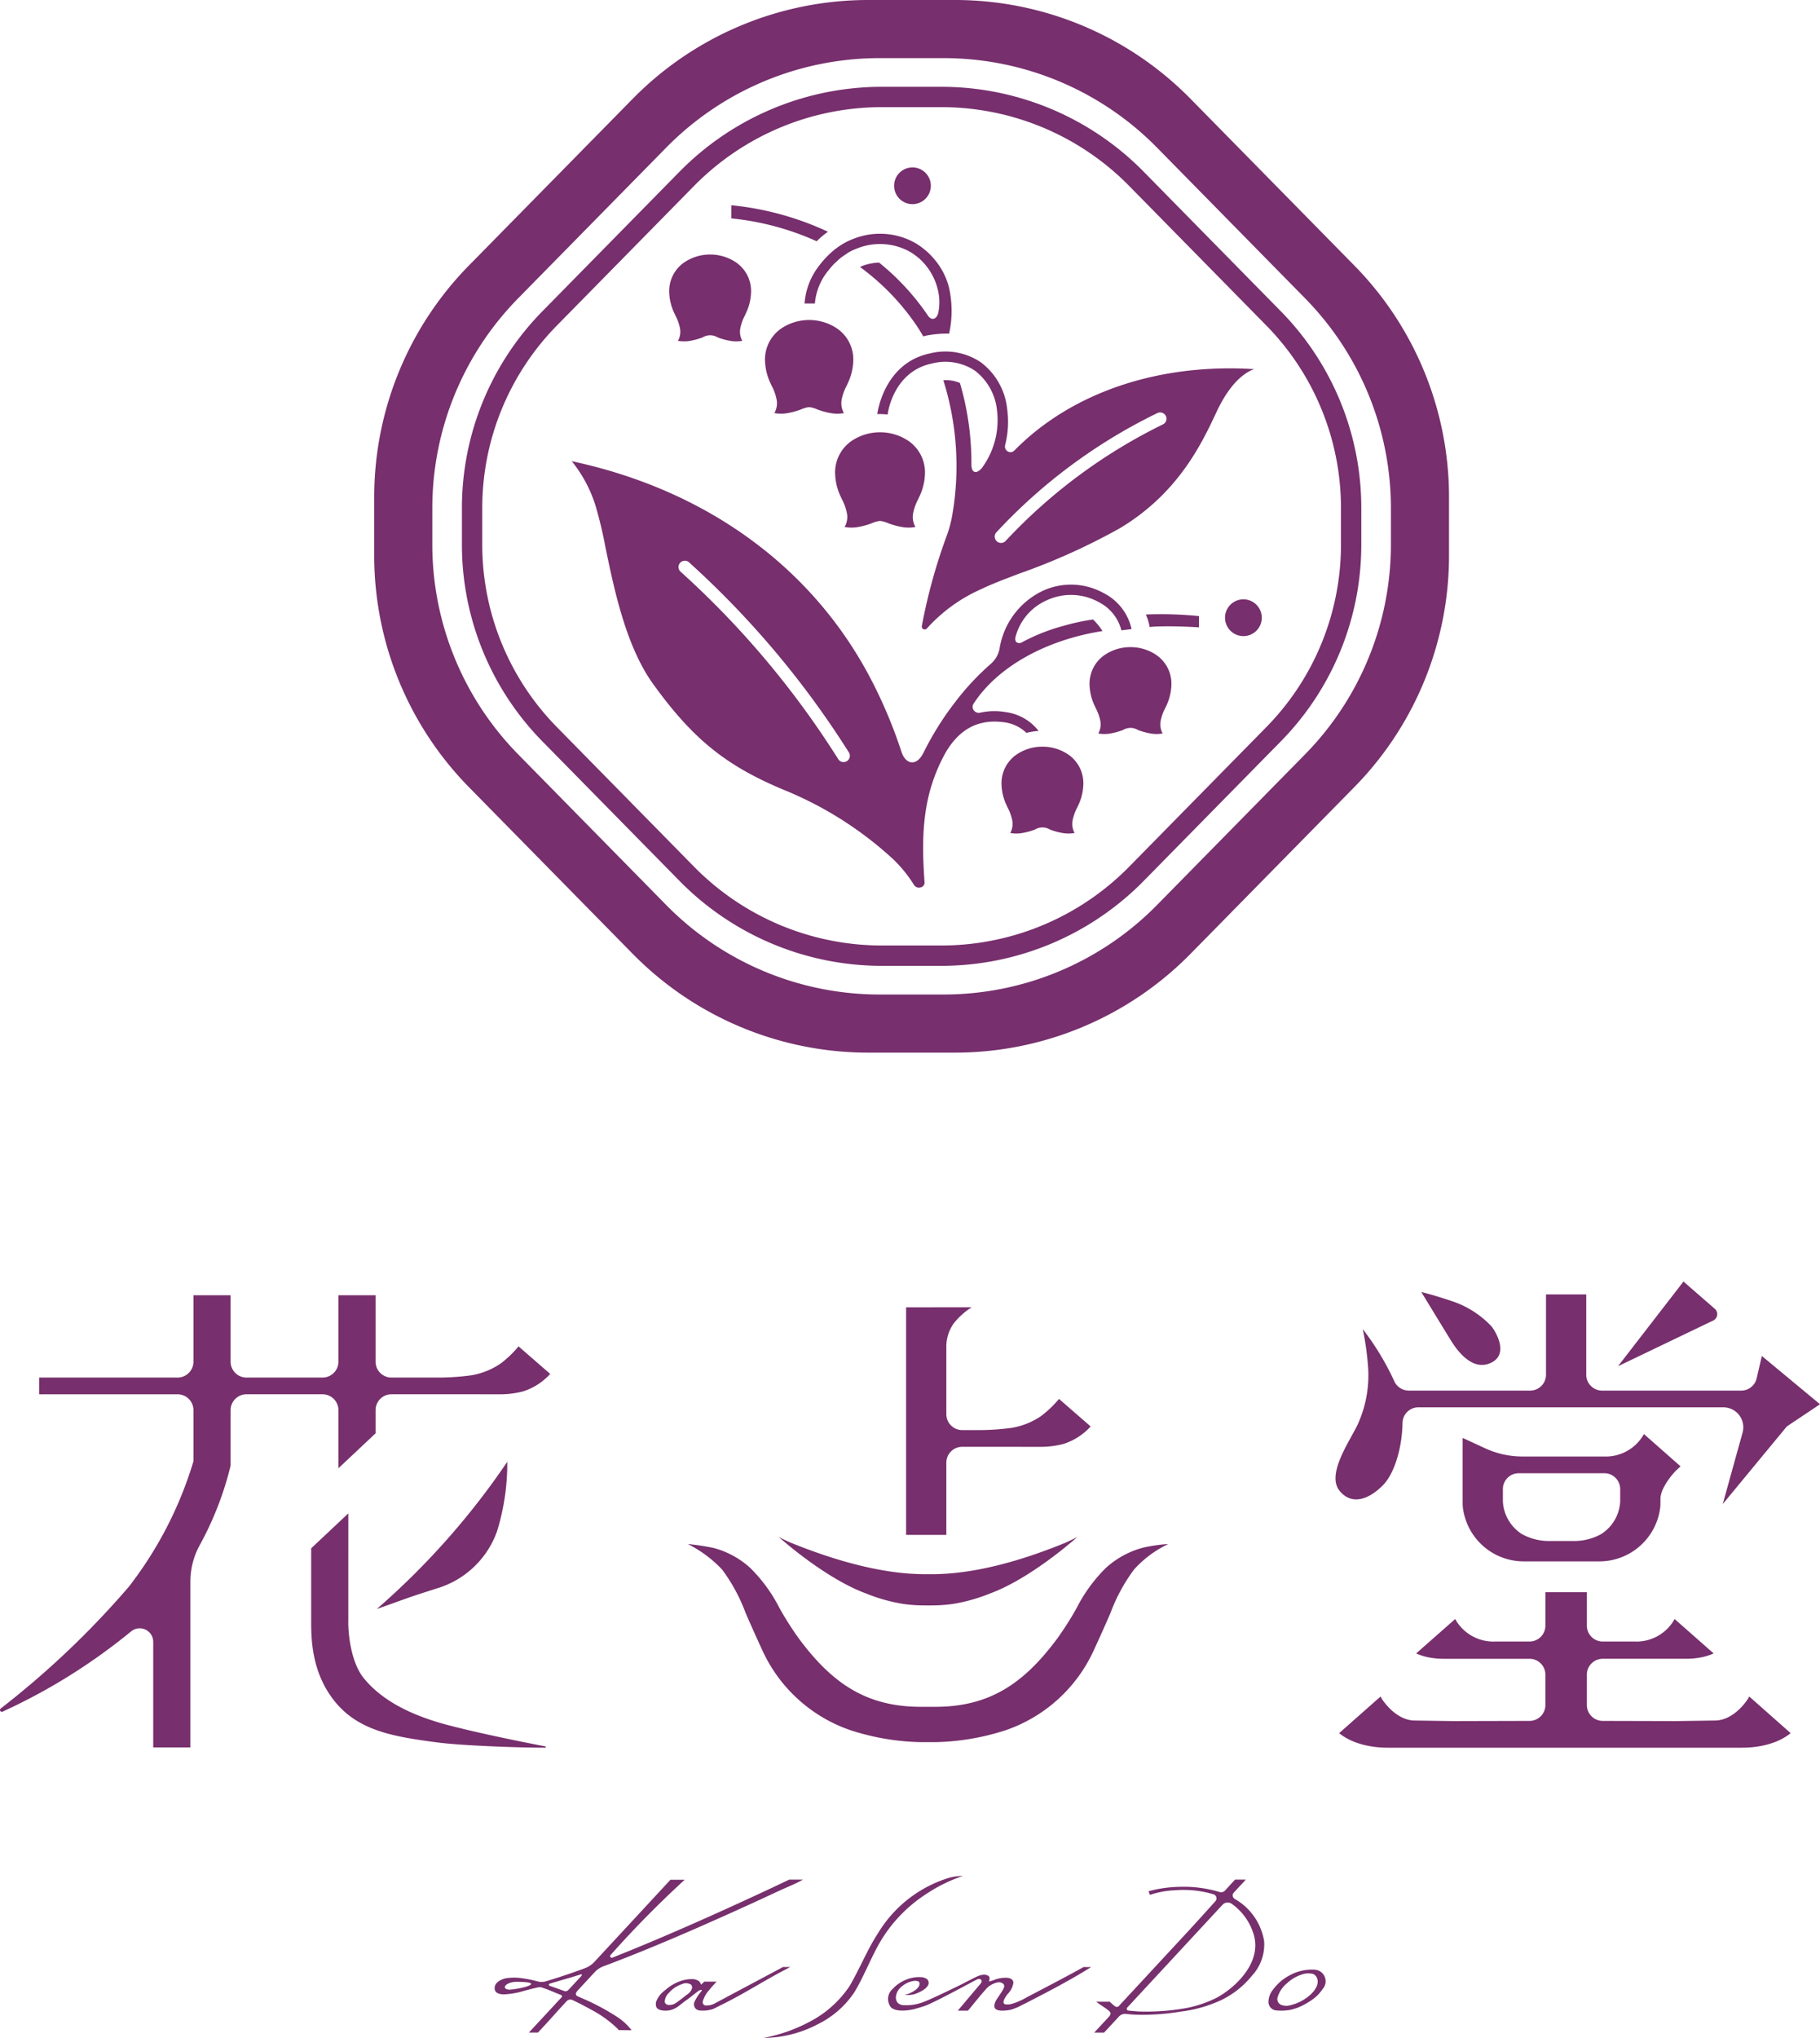 <svg xmlns="http://www.w3.org/2000/svg" viewBox="0 0 222.94 249.508"><defs><style>.cls-1{fill:#772f6d;}</style></defs><g id="レイヤー_2" data-name="レイヤー 2"><g id="A"><path class="cls-1" d="M113.438,231.897a18.971,18.971,0,0,1,4.515-2.227,7.014,7.014,0,0,0-1.62.209,15.44,15.44,0,0,0-8.81,6.851c-1.264,1.937-2.132,4.128-3.428,6.385A13.23,13.23,0,0,1,99.902,247.119a19.914,19.914,0,0,1-6.369,2.388,14.531,14.531,0,0,0,6.632-1.673,11.473,11.473,0,0,0,4.467-3.885c1.161-1.895,2.021-4.191,3.133-6.116A17.679,17.679,0,0,1,113.438,231.897ZM96.8,240.824h-.883c-2.621,1.395-8,4.261-8.382,4.467a2.058,2.058,0,0,1-1.179.229.46.46,0,0,1-.248-.209.572.572,0,0,1-.019-.293,3.466,3.466,0,0,1,.787-1.375c.257-.348.596-.687.905-1.032h-1.501c-.127.111-.291.287-.406.38a.795.795,0,0,0-.347-.495,1.701,1.701,0,0,0-.601-.191,4.397,4.397,0,0,0-1.413.185,5.548,5.548,0,0,0-2.031,1.166l-.009.007a3.158,3.158,0,0,0-1.065,1.317,1.029,1.029,0,0,0,.004.773c.122.216.447.414,1.107.414a2.53,2.53,0,0,0,.689-.09,2.896,2.896,0,0,0,.97-.51l.701-.546c.552-.377.998-.746,1.532-1.16.362-.281.69-.328.496-.065a5.648,5.648,0,0,0-.802,1.222.765.765,0,0,0,.232,1.005.896.896,0,0,0,.481.129,3.769,3.769,0,0,0,1.599-.219s1.094-.545,1.43-.715c2.557-1.293,4.55-2.595,7.082-3.935Q96.365,241.055,96.8,240.824Zm-12.569,3.326c-.586.428-.834.66-1.427,1.075l-.019.009a1.415,1.415,0,0,1-1.013.216.506.506,0,0,1-.344-.332,1.532,1.532,0,0,1,.489-1.11,5.032,5.032,0,0,1,.509-.491,3.731,3.731,0,0,1,1.144-.61,1.141,1.141,0,0,1,1.068.069l.006.007.002-.002C84.981,243.343,84.606,243.876,84.231,244.15Zm41.812.24c-.35.184-.715.41-1.167.597a5.884,5.884,0,0,1-1.118.391,1.86,1.86,0,0,1-.629.01c-.504-.14.041-.931.308-1.265a2.518,2.518,0,0,0,.692-1.324c.039-.94-1.548-.664-2.152-.47a4.959,4.959,0,0,1-.851.273c.074-.13.192-.543-.073-.7-.259-.153-.647-.259-1.495.139-.34.16-1.803.921-2.084,1.062-.39.18-3.701,1.811-4.551,2.076a5.66,5.66,0,0,1-2.161.315,1.157,1.157,0,0,1-.786-.272,1.06,1.06,0,0,1-.182-1.013,1.65,1.65,0,0,1,.23-.53,2.213,2.213,0,0,1,.55-.564,2.977,2.977,0,0,1,1.395-.595,1.448,1.448,0,0,1,.467.038.318.318,0,0,1,.212.298c-.013.593-.831,1.026-1.372,1.248a4.168,4.168,0,0,1-.448.144,4.078,4.078,0,0,0,.905-.038,2.735,2.735,0,0,0,.637-.197c.536-.216,1.472-.715,1.38-1.339-.055-.373-.366-.515-.747-.592a4.118,4.118,0,0,0-2.09.328,4.379,4.379,0,0,0-1.566,1.099,1.629,1.629,0,0,0-.201,2.258c.614.561,1.949.4,2.684.247.27-.056,1.208-.336,1.53-.456,1.283-.477,5.977-3.054,6.359-3.232.52-.164.641.25.419.509-.123.144-.243.286-.366.43l-.273.324c-.018.02-.033.038-.053.061l.003-.001q-1.063,1.26-2.127,2.52v0h1.248c.76-.901,1.583-1.968,2.385-2.832a2.716,2.716,0,0,1,1.17-.611.778.778,0,0,1,.812.209c.144.211.057.384-.045.589-.196.395-.577.899-.867,1.367-.141.228-.326.738-.131,1.002.198.267.699.274.98.277.047 0.0.133-.014.239-.021a3.312,3.312,0,0,0,1.036-.202l.536-.211,1.041-.526c2.812-1.435,5.597-2.906,7.938-4.384h-.929C130.643,241.989,128.332,243.19,126.043,244.391Zm-5.32-2.337c.087-.026.149-.041,0,0Zm40.345-.9a5.64,5.64,0,0,0-3.073.68,5.916,5.916,0,0,0-2.053,1.757,2.402,2.402,0,0,0-.56,1.578,1.044,1.044,0,0,0,1.024.974,5.964,5.964,0,0,0,1.804-.108c.003 0.0.625-.175.894-.291a8.912,8.912,0,0,0,1.382-.749,5.067,5.067,0,0,0,1.545-1.493A1.418,1.418,0,0,0,161.068,241.153Zm-.155,2.647a4.786,4.786,0,0,1-1.158.989,5.439,5.439,0,0,1-2.076.786,1.891,1.891,0,0,1-.798-.141.781.781,0,0,1-.404-.815,3.463,3.463,0,0,1,1.155-1.789c.086-.08.173-.158.262-.234a4.949,4.949,0,0,1,1.755-.912,2.41,2.41,0,0,1,1.185-.015.847.847,0,0,1,.358.278S161.839,242.631,160.912,243.801Zm-85.265,3.166a27.916,27.916,0,0,0-4.03-2.18q-.347-.156-.699-.303c-.515-.18-.432-.458-.169-.767l2.086-2.25a2.894,2.894,0,0,1,1.116-.744q.716-.266,1.428-.54c4.945-1.906,9.808-4.022,14.638-6.2q2.781-1.254,5.545-2.545c.916-.428,1.922-.798,2.794-1.316H96.681c-2.052.984-4.119,1.94-6.189,2.887-4.45,2.035-8.928,4.011-13.46,5.857q-1.012.412-2.018.813a.201.201,0,0,1-.22-.323,126.28,126.28,0,0,1,9.074-9.213H82.126c-1.926,2.078-4.138,4.47-6.029,6.509q-1.639,1.768-3.278,3.535a3.041,3.041,0,0,1-1.178.788c-1.576.58-3.167,1.122-4.802,1.606a1.766,1.766,0,0,1-.946.014,15.147,15.147,0,0,0-2.136-.422,6.685,6.685,0,0,0-1.812.033s-1.313.274-1.354,1.152c-.016.338.123.797,1.103.817a9.799,9.799,0,0,0,1.981-.286s1.582-.446,2.262-.577a.911.911,0,0,1,.45.028c.853.275,1.527.597,2.245.875.232.074.302.204.092.388l-2.185,2.356-1.755,1.893h1.112a1.088,1.088,0,0,0,.095-.106c1.789-1.902,1.833-2.038,3.423-3.738a.617.617,0,0,1,.71-.142c.85.4,1.713.854,2.537,1.314a13.897,13.897,0,0,1,2.983,2.193,1.259,1.259,0,0,1,.146.176l1.579.018A7.071,7.071,0,0,0,75.648,246.967Zm-11.87-3.568a11.348,11.348,0,0,1-1.309.196c-.449,0-.651-.153-.631-.34.061-.327.766-.617,1.386-.617C66.018,242.638,65.125,243.118,63.778,243.399Zm5.847.233a.486.486,0,0,1-.528.125c-.565-.21-1.19-.42-1.762-.628a.141.141,0,0,1,.007-.268c.337-.099.719-.213.983-.292.976-.29,1.874-.534,2.822-.846a.097.097,0,0,1,.103.157Q70.438,242.755,69.626,243.632Zm81.621-11.143a.506.506,0,0,1-.112-.777l1.473-1.589-0-0h-1.32q-.605.655-1.221,1.333a.654.654,0,0,1-.681.189c-.099-.032-.197-.061-.297-.088a15.275,15.275,0,0,0-3.546-.549c-.451-.01-1.056-.014-1.751.029a15.111,15.111,0,0,0-3.1.513l.172.444a10.962,10.962,0,0,1,3.006-.561,12.865,12.865,0,0,1,4.788.491l.007.003a.522.522,0,0,1,.215.842c-1.185,1.314-2.375,2.639-3.531,3.885q-4.149,4.474-8.297,8.949a.337.337,0,0,1-.441.049,5.535,5.535,0,0,1-.669-.58h-1.657c.453.372.796.543,1.315.928.369.279.67.48.192.963l-1.755,1.893H135.242l1.831-1.975a.999.999,0,0,1,.851-.313,18.31,18.31,0,0,0,2.601.1,28.678,28.678,0,0,0,4.102-.384,16.39,16.39,0,0,0,5.009-1.43,10.926,10.926,0,0,0,3.708-2.95,5.618,5.618,0,0,0,1.504-4.249A7.276,7.276,0,0,0,151.246,232.488ZM149.99,243.997a10.895,10.895,0,0,1-1.004.615,14.825,14.825,0,0,1-3.492,1.203,27.821,27.821,0,0,1-6.093.449c-.461-.041-.848-.07-1.185-.107a.219.219,0,0,1-.134-.368q1.571-1.694,3.141-3.388,4.261-4.596,8.523-9.192a.863.863,0,0,1,1.138-.12,7.081,7.081,0,0,1,2.738,3.932C154.354,239.869,152.195,242.468,149.99,243.997Z"/><path class="cls-1" d="M115.92,179.079a1.945,1.945,0,0,1,1.945-1.945h7.263l.015.005h2.322a11.241,11.241,0,0,0,2.782-.35,7.603,7.603,0,0,0,3.352-2.147l-3.877-3.373a13.298,13.298,0,0,1-2.169,2.081,8.988,8.988,0,0,1-3.658,1.468,30.557,30.557,0,0,1-3.801.27h-2.228a1.945,1.945,0,0,1-1.945-1.945v-8.339a4.859,4.859,0,0,1,.958-2.846,8.823,8.823,0,0,1,2.154-1.912h-4.612l0.0.006H110.991v27.865h4.929Zm-5.302,17.289a18.491,18.491,0,0,0,2.687.184l.196.007.179-.001.257.002.12-.007a18.475,18.475,0,0,0,2.687-.184,21.054,21.054,0,0,0,4.58-1.297c4.043-1.494,8.603-5.089,10.637-6.895-.242.133-1.367.678-1.596.763-6.189,2.511-11.587,3.789-16.265,3.789l-.799-.001h-.004c-4.718,0-10.293-1.361-16.486-3.874-.226-.084-1.173-.552-1.411-.677,2.035,1.806,6.597,5.402,10.637,6.895A21.043,21.043,0,0,0,110.618,196.368Zm24.847-4.406a18.909,18.909,0,0,0-3.575,4.896,38.625,38.625,0,0,1-2.411,3.789c-4.053,5.442-8.236,8.321-14.918,8.321H112.802c-6.683,0-10.865-2.879-14.918-8.321a38.708,38.708,0,0,1-2.411-3.789,18.897,18.897,0,0,0-3.576-4.897,10.702,10.702,0,0,0-4.569-2.462,30.112,30.112,0,0,0-3.078-.461,15.024,15.024,0,0,1,4.202,3.122,21.303,21.303,0,0,1,2.895,5.35c.495,1.13,1.11,2.536,1.957,4.362a18.429,18.429,0,0,0,10.929,9.978,29.801,29.801,0,0,0,8.513,1.443h1.873A29.8,29.8,0,0,0,123.131,211.852,18.433,18.433,0,0,0,134.06,201.874c.845-1.822,1.46-3.227,1.954-4.357a21.338,21.338,0,0,1,2.897-5.356,13.199,13.199,0,0,1,4.201-3.122,18.783,18.783,0,0,0-3.081.441A10.898,10.898,0,0,0,135.465,191.962Zm47.019-25.046c2.436-.994.794-3.772.243-4.5a11.726,11.726,0,0,0-4.853-3.11c-2.36-.794-3.772-1.125-3.772-1.125s2.912,4.787,3.684,6.022S180.323,167.798,182.485,166.916Zm27.848-5.837a.87.87,0,0,0-.226-.795L206.216,156.9l-8.021,10.371,11.575-5.555A.891.891,0,0,0,210.333,161.079Zm-40.952,20.784c1.449-1.449,2.375-4.652,2.422-7.649a1.94,1.94,0,0,1,1.94-1.914h37.359a2.443,2.443,0,0,1,2.354,3.096l-2.427,8.748,7.853-9.507,4.059-2.713-7.125-5.912-.632,2.734a1.945,1.945,0,0,1-1.895,1.507H196.251a1.945,1.945,0,0,1-1.945-1.945v-9.833h-4.929v9.833a1.945,1.945,0,0,1-1.945,1.945H172.564a1.967,1.967,0,0,1-1.799-1.208,32.775,32.775,0,0,0-3.833-6.319,34.322,34.322,0,0,1,.62,4.278,14.463,14.463,0,0,1-1.191,7.279c-.796,1.832-3.948,6.11-2.294,8.206C165.458,184.253,167.508,183.735,169.381,181.863Zm12.538-4.548-2.752-1.27v7.879q0,.299.02.585a7.516,7.516,0,0,0,7.395,6.653H195.98a7.516,7.516,0,0,0,7.395-6.653q.02-.286.02-.585V183.445c.066-1.404,1.613-3.096,1.83-3.326l.004-.001.627-.594-4.482-3.951a5.345,5.345,0,0,1-4.901,2.747l.002.001-9.981-0A10.918,10.918,0,0,1,181.919,177.315Zm14.603,3.053a1.945,1.945,0,0,1,1.945,1.945v1.509a5.044,5.044,0,0,1-2.31,3.985,6.807,6.807,0,0,1-3.31.859h-3.131a6.807,6.807,0,0,1-3.31-.859,5.044,5.044,0,0,1-2.31-3.985v-1.509a1.945,1.945,0,0,1,1.945-1.945Zm17.619,27.581s-1.597,2.635-3.999,2.695l-4.846.071-8.974-.023a1.945,1.945,0,0,1-1.94-1.945v-3.716a1.945,1.945,0,0,1,1.945-1.945h10.234a10.051,10.051,0,0,0,1.642-.14,7.247,7.247,0,0,0,1.711-.513l-4.78-4.214a5.349,5.349,0,0,1-4.901,2.756h-3.905a1.945,1.945,0,0,1-1.945-1.945v-4.097h-5.08v4.097a1.945,1.945,0,0,1-1.945,1.945h-4.206a5.349,5.349,0,0,1-4.901-2.756L173.47,202.434a7.248,7.248,0,0,0,1.711.513,10.051,10.051,0,0,0,1.642.14h10.534a1.945,1.945,0,0,1,1.945,1.945v3.715a1.945,1.945,0,0,1-1.94,1.945l-9.275.024-4.846-.071c-2.402-.06-3.999-2.695-3.999-2.695l-.129-.246-5.075,4.486c2.192,1.797,5.429,1.782,5.985,1.782l21.104.002v0l.565,0,.565,0v-0l21.104-.002c.556,0,3.794.015,5.985-1.782l-5.075-4.486ZM61.351,166.919a8.987,8.987,0,0,1-3.658,1.468,30.634,30.634,0,0,1-3.813.27h-5.93a1.945,1.945,0,0,1-1.945-1.945v-8.131H41.455v8.131a1.945,1.945,0,0,1-1.945,1.945H30.192a1.945,1.945,0,0,1-1.945-1.945v-8.131h-4.55v8.131a1.945,1.945,0,0,1-1.945,1.945H4.797v2.047H21.752a1.945,1.945,0,0,1,1.945,1.945V178.905a47.22,47.22,0,0,1-7.93,15.38,107.987,107.987,0,0,1-15.68,14.89.224.224,0,0,0,.235.379,71.852,71.852,0,0,0,15.706-9.794,1.658,1.658,0,0,1,2.741,1.255v12.924h4.55l0-20.277A9.269,9.269,0,0,1,24.431,189.238a39.741,39.741,0,0,0,3.764-9.58l.052-.239v-6.771a1.945,1.945,0,0,1,1.945-1.945h9.318a1.945,1.945,0,0,1,1.945,1.945v7.112l4.55-4.276v-2.836a1.945,1.945,0,0,1,1.945-1.945H58.927l.014.005h2.322a11.24,11.24,0,0,0,2.782-.35,7.601,7.601,0,0,0,3.352-2.147l-3.877-3.373A13.3,13.3,0,0,1,61.351,166.919Zm5.447,46.893c-2.206-.423-7.725-1.513-11.82-2.581-4.934-1.286-8.285-3.181-10.384-5.727-1.705-2.069-1.97-5.853-1.928-7.131l.002-13.088-4.55,4.276v8.688c0,2.037-.082,6.452,2.965,10.148,2.939,3.565,7.272,4.241,12.492,4.931,2.993.396,9.924.642,13.208.644A.081.081,0,0,0,66.799,213.812Zm-5.911-26.343a28.152,28.152,0,0,0,1.251-8.498,92.739,92.739,0,0,1-15.981,18.021c1.459-.503,3.741-1.353,5.045-1.778.967-.315,1.802-.577,2.285-.737A11.21,11.21,0,0,0,60.887,187.468Z"/><path class="cls-1" d="M140.031,20.956a34.759,34.759,0,0,0-24.638-10.328h-7.452a34.759,34.759,0,0,0-24.638,10.328L66.495,38.053A34.354,34.354,0,0,0,56.582,62.276v4.323a34.354,34.354,0,0,0,9.912,24.223l16.809,17.097a34.759,34.759,0,0,0,24.638,10.329h7.452a34.759,34.759,0,0,0,24.638-10.329L156.84,90.822a34.354,34.354,0,0,0,9.912-24.223V62.276a34.354,34.354,0,0,0-9.912-24.223Zm24.231,45.644a31.879,31.879,0,0,1-9.198,22.477L138.255,106.174a32.255,32.255,0,0,1-22.862,9.584h-7.452a32.255,32.255,0,0,1-22.862-9.584L68.271,89.076a31.879,31.879,0,0,1-9.198-22.477V62.276a31.878,31.878,0,0,1,9.198-22.477L85.08,22.702a32.252,32.252,0,0,1,22.862-9.584h7.452a32.252,32.252,0,0,1,22.862,9.584l16.809,17.097A31.879,31.879,0,0,1,164.262,62.276Zm1.627-34.1L145.827,12.092A40.451,40.451,0,0,0,116.981,0h-10.627A40.451,40.451,0,0,0,77.508,12.092L57.446,32.499a40.452,40.452,0,0,0-11.606,28.36v7.157a40.453,40.453,0,0,0,11.606,28.36L77.508,116.783a40.451,40.451,0,0,0,28.846,12.092H116.981A40.451,40.451,0,0,0,145.827,116.783l20.063-20.407a40.453,40.453,0,0,0,11.606-28.36V60.859A40.453,40.453,0,0,0,165.89,32.499Zm4.489,34.156a36.661,36.661,0,0,1-10.518,25.702L141.73,110.8a36.66,36.66,0,0,1-26.142,10.959H107.748A36.66,36.66,0,0,1,81.606,110.8L63.474,92.357a36.661,36.661,0,0,1-10.518-25.702V62.22A36.661,36.661,0,0,1,63.474,36.518L81.606,18.075A36.66,36.66,0,0,1,107.748,7.116h7.84a36.659,36.659,0,0,1,26.142,10.959L159.861,36.518a36.661,36.661,0,0,1,10.518,25.702ZM101.424,28.374a36.427,36.427,0,0,0-11.844-3.247L89.575,26.738A33.493,33.493,0,0,1,100.04,29.538,9.705,9.705,0,0,1,101.424,28.374Zm11.045,32.749.147-.317a6.947,6.947,0,0,0,.682-2.718,4.677,4.677,0,0,0-2.188-4.218,6.259,6.259,0,0,0-6.62,0,4.676,4.676,0,0,0-2.188,4.218,6.947,6.947,0,0,0,.682,2.718l.147.317a6.242,6.242,0,0,1,.603,1.671,2.456,2.456,0,0,1-.272,1.726,4.682,4.682,0,0,0,1.449.036,9.009,9.009,0,0,0,1.618-.4c.072-.025.164-.059.266-.098a3.601,3.601,0,0,1,.992-.28.05.05,0,0,1,.026,0,3.599,3.599,0,0,1,.989.28c.103.039.195.074.267.098a9.014,9.014,0,0,0,1.617.4,4.68,4.68,0,0,0,1.449-.036,2.457,2.457,0,0,1-.271-1.726A6.242,6.242,0,0,1,112.469,61.123ZM96.277,50.609a8.656,8.656,0,0,0,1.59-.393c.072-.023.164-.059.265-.097a3.564,3.564,0,0,1,.971-.275.052.052,0,0,1,.026,0,3.562,3.562,0,0,1,.972.275c.102.039.193.074.264.097a8.718,8.718,0,0,0,1.591.393,4.499,4.499,0,0,0,1.42-.034,2.428,2.428,0,0,1-.266-1.696,6.091,6.091,0,0,1,.591-1.637l.147-.317a6.855,6.855,0,0,0,.671-2.671,4.593,4.593,0,0,0-2.15-4.145,6.151,6.151,0,0,0-6.505,0,4.593,4.593,0,0,0-2.15,4.145,6.838,6.838,0,0,0,.671,2.671l.147.317a6.09,6.09,0,0,1,.591,1.637,2.428,2.428,0,0,1-.266,1.696A4.599,4.599,0,0,0,96.277,50.609ZM82.738,38.637a5.658,5.658,0,0,1,.549,1.522,2.276,2.276,0,0,1-.24,1.57,4.258,4.258,0,0,0,1.303.03,8.096,8.096,0,0,0,1.476-.365c.066-.022.151-.055.246-.09a1.771,1.771,0,0,1,1.834,0c.094.036.179.068.245.09a8.116,8.116,0,0,0,1.476.365,4.224,4.224,0,0,0,1.303-.03,2.276,2.276,0,0,1-.24-1.57,5.687,5.687,0,0,1,.552-1.529l.133-.288a6.347,6.347,0,0,0,.622-2.478,4.256,4.256,0,0,0-1.993-3.841,5.7,5.7,0,0,0-6.032,0,4.257,4.257,0,0,0-1.993,3.841,6.347,6.347,0,0,0,.622,2.478Zm29.037-13.642a2.249,2.249,0,1,0-2.251-2.251A2.253,2.253,0,0,0,111.775,24.995Zm-10.469,6.407a.329.329,0,0,1-.028.028,10.974,10.974,0,0,0-.866,1.007,8.529,8.529,0,0,0-1.855,4.661q-.001.028-.003.057h1.265a.425.425,0,0,0,.006-.05,7.268,7.268,0,0,1,1.605-3.94c.013-.018.028-.035.044-.051.01-.011.021-.023.03-.036a9.407,9.407,0,0,1,.678-.781c.051-.052.107-.101.161-.149.034-.029.068-.058.1-.089l.04-.038c.175-.166.357-.339.548-.49.125-.098.255-.182.38-.264l.133-.087c.046-.031.092-.065.138-.097.092-.066.183-.131.279-.186a6.498,6.498,0,0,1,.986-.462,7.551,7.551,0,0,1,6.351.302,7.069,7.069,0,0,1,.632.387c.038.026.074.054.11.082l.069.054c.152.111.299.22.435.338l.026.022A7.436,7.436,0,0,1,114.86,35.39a6.502,6.502,0,0,1,.101,2.772c-.078.47-.308.802-.599.865-.14.027-.42.021-.695-.386a29.661,29.661,0,0,0-5.989-6.493,6.466,6.466,0,0,0-1.974.384,3.23,3.23,0,0,0-.351.16,29.266,29.266,0,0,1,6.928,7.177c.292.431.558.879.815,1.313l.071-.02c.084-.023.168-.047.256-.066a13.688,13.688,0,0,1,2.839-.251,12.937,12.937,0,0,0-.016-5.643,8.519,8.519,0,0,0-1.682-3.328l-.008-.009a9.222,9.222,0,0,0-1.22-1.247c-.016-.013-.034-.027-.052-.039-.02-.015-.04-.03-.059-.046-.182-.149-.379-.305-.58-.442a8.323,8.323,0,0,0-.753-.461,8.789,8.789,0,0,0-7.377-.377,7.539,7.539,0,0,0-1.128.527,8.829,8.829,0,0,0-1.08.727l-.103-.067.071.089A10.393,10.393,0,0,0,101.306,31.402ZM124.259,55.154a.659.659,0,0,1-.803.118.692.692,0,0,1-.333-.778,11.541,11.541,0,0,0,.257-4.363,8.233,8.233,0,0,0-3.241-5.782,7.791,7.791,0,0,0-6.255-1.072c-5.554,1.167-6.382,7.181-6.39,7.242l-.021.185c.133-.007.247-.01.328-.01a8.606,8.606,0,0,1,.935.058l.006-.073c.028-.218.721-5.188,5.401-6.171a6.557,6.557,0,0,1,5.268.865,7.003,7.003,0,0,1,2.722,4.922,9.871,9.871,0,0,1-1.863,7.01c-.441.497-.735.521-.908.46-.169-.065-.371-.278-.371-.931a34.647,34.647,0,0,0-1.403-9.943,4.177,4.177,0,0,0-2.033-.332,35.012,35.012,0,0,1,1.066,16.648,14.224,14.224,0,0,1-.726,2.583A68.199,68.199,0,0,0,112.92,76.639a.344.344,0,0,0,.199.392.364.364,0,0,0,.442-.11,19.573,19.573,0,0,1,6.691-4.819c1.114-.548,2.74-1.167,4.622-1.882A78.855,78.855,0,0,0,137.124,64.701c7.198-4.272,10.097-10.44,11.829-14.124l.093-.199c1.72-3.654,3.541-4.816,4.573-5.185C141.887,44.456,131.223,48.071,124.259,55.154Zm18.19-3.194h-.001a66.021,66.021,0,0,0-19.258,14.263.761.761,0,0,1-.564.249.775.775,0,0,1-.58-1.293,66.56,66.56,0,0,1,19.728-14.607.78.78,0,0,1,.599-.03.767.767,0,0,1,.075,1.418ZM125.731,89.726a8.715,8.715,0,0,1,1.492-.238,6.13,6.13,0,0,0-4.061-2.308,7.928,7.928,0,0,0-3.093.075.758.758,0,0,1-.792-.301.702.702,0,0,1-.019-.8c2.897-4.474,8.794-7.794,15.792-8.895a7.772,7.772,0,0,0-1.155-1.416,27.564,27.564,0,0,0-3.761.819,23.528,23.528,0,0,0-4.888,1.941.644.644,0,0,1-.709.041c-.094-.071-.238-.255-.142-.663a6.78,6.78,0,0,1,3.849-4.496,7.012,7.012,0,0,1,6.368.245,5.327,5.327,0,0,1,2.75,3.444l1.25-.154a6.498,6.498,0,0,0-3.382-4.386,8.264,8.264,0,0,0-7.499-.297,9.496,9.496,0,0,0-5.297,7.109,3.304,3.304,0,0,1-1.093,1.856,31.328,31.328,0,0,0-4.306,4.615,36.567,36.567,0,0,0-3.884,6.183c-.406.832-.92,1.272-1.487,1.232-.524-.037-.985-.514-1.235-1.276a58.774,58.774,0,0,0-3.769-8.947c-7.148-13.677-20.145-23.129-36.625-26.644a16.395,16.395,0,0,1,2.92,5.469A51.554,51.554,0,0,1,74.183,67.098c1.055,5.085,2.5,12.05,5.831,16.659C84.846,90.441,88.853,93.696,95.893,96.654a44.451,44.451,0,0,1,13.533,8.558,16.228,16.228,0,0,1,2.538,3.135.722.722,0,0,0,.851.288.595.595,0,0,0,.436-.62c-.44-6.069-.174-10.819,2.506-15.742,1.711-3.012,4.076-4.274,7.233-3.847A4.858,4.858,0,0,1,125.731,89.726Zm-21.649,2.983a.771.771,0,0,1-1.404.232A109.713,109.713,0,0,0,83.379,70.002a.761.761,0,0,1-.081-1.078.772.772,0,0,1,.535-.27.727.727,0,0,1,.564.188,111.55,111.55,0,0,1,19.59,23.283A.757.757,0,0,1,104.082,92.709Zm45.978-17.081a2.251,2.251,0,1,0,2.251-2.251A2.253,2.253,0,0,0,150.059,75.628Zm-9.704-.393a5.827,5.827,0,0,1,.466,1.529c.561-.057,1.361-.083,2.242-.083,1.256,0,2.676.051,3.804.129l.006-1.38A46.168,46.168,0,0,0,140.355,75.235Zm-9.649,17.043a5.627,5.627,0,0,0-3.004-.863.037.037,0,0,1-.022,0,5.63,5.63,0,0,0-3.005.863,4.26,4.26,0,0,0-1.993,3.842A6.349,6.349,0,0,0,123.304,98.598l.133.288a5.684,5.684,0,0,1,.552,1.529,2.273,2.273,0,0,1-.24,1.57,4.158,4.158,0,0,0,1.304.03,8.146,8.146,0,0,0,1.476-.365c.066-.022.15-.054.244-.089a1.771,1.771,0,0,1,1.835-.001c.094.036.179.068.245.09a7.948,7.948,0,0,0,1.476.365,4.228,4.228,0,0,0,1.304-.03,2.281,2.281,0,0,1-.24-1.57,5.668,5.668,0,0,1,.553-1.531l.132-.286a6.368,6.368,0,0,0,.622-2.478A4.26,4.26,0,0,0,130.706,92.278Zm10.785-12.186a5.633,5.633,0,0,0-3.005-.863.037.037,0,0,1-.022,0,5.629,5.629,0,0,0-3.004.863,4.26,4.26,0,0,0-1.993,3.842,6.346,6.346,0,0,0,.622,2.477l.132.285a5.715,5.715,0,0,1,.554,1.533,2.282,2.282,0,0,1-.24,1.57,4.255,4.255,0,0,0,1.303.03,8.093,8.093,0,0,0,1.476-.365c.066-.022.151-.055.246-.09a1.771,1.771,0,0,1,1.834,0c.094.036.179.068.245.09a8.111,8.111,0,0,0,1.476.365,4.187,4.187,0,0,0,1.303-.03,2.275,2.275,0,0,1-.24-1.57,5.672,5.672,0,0,1,.551-1.526l.135-.291a6.347,6.347,0,0,0,.622-2.477A4.261,4.261,0,0,0,141.491,80.091Z"/></g></g></svg>